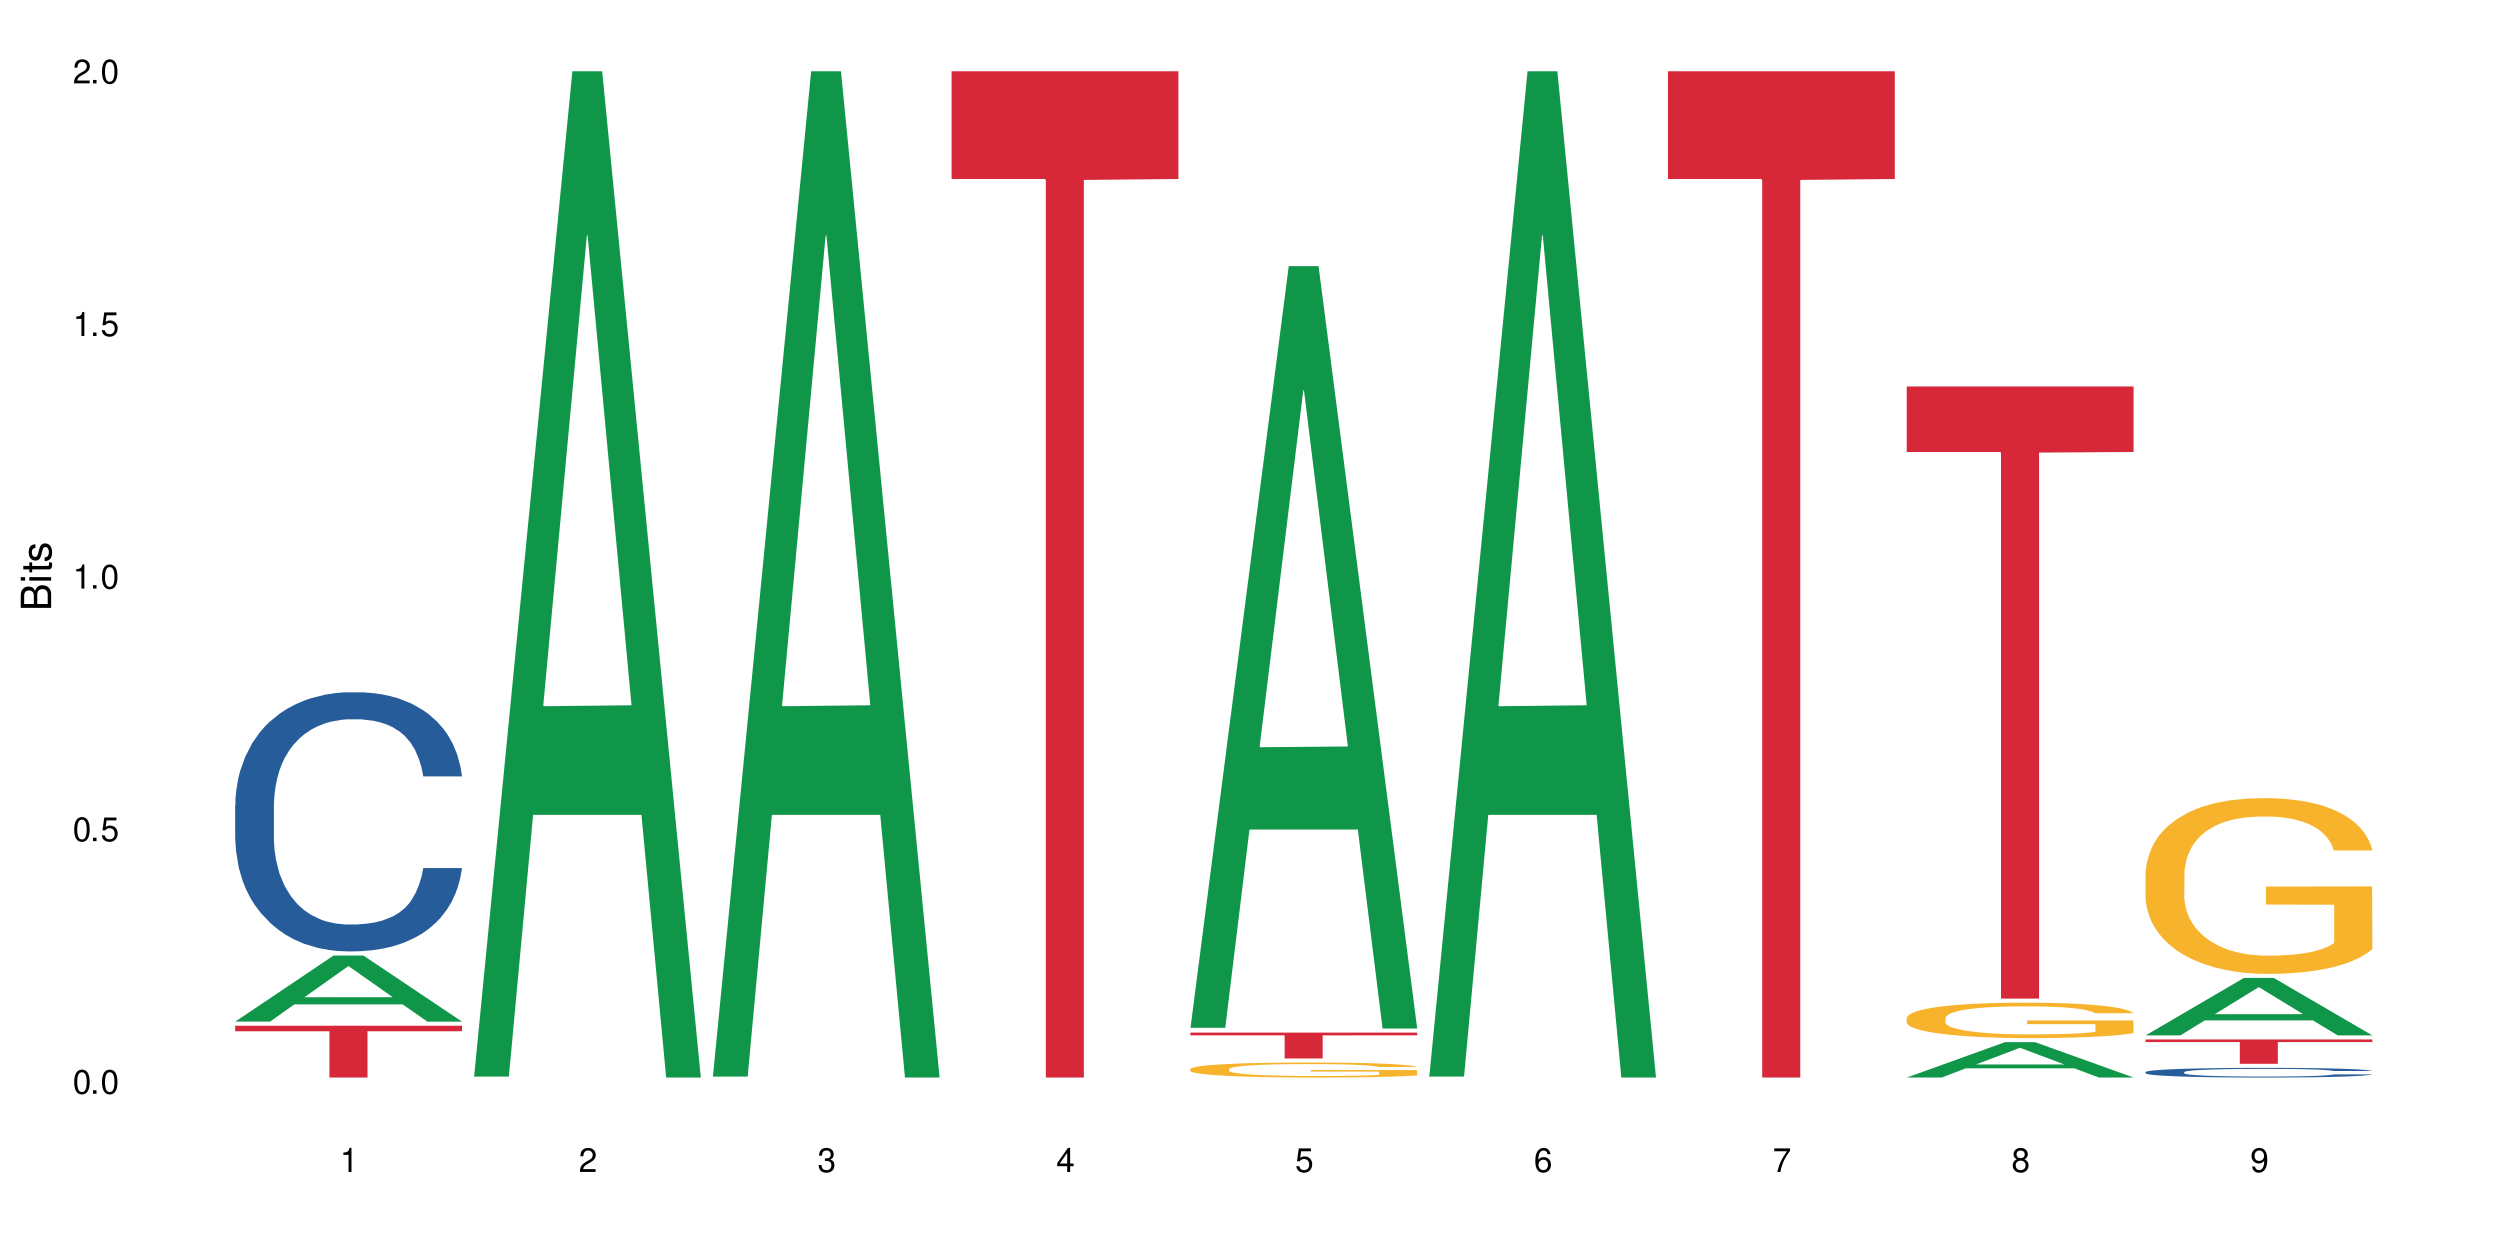 <?xml version="1.0" encoding="UTF-8"?>
<svg xmlns="http://www.w3.org/2000/svg" xmlns:xlink="http://www.w3.org/1999/xlink" width="720" height="360" viewBox="0 0 720 360">
<defs>
<g>
<g id="glyph-0-0">
</g>
<g id="glyph-0-1">
<path d="M 2.641 -6.938 C 2 -6.938 1.422 -6.656 1.078 -6.172 C 0.641 -5.562 0.406 -4.641 0.406 -3.359 C 0.406 -1.016 1.188 0.219 2.641 0.219 C 4.078 0.219 4.859 -1.016 4.859 -3.297 C 4.859 -4.641 4.656 -5.547 4.203 -6.172 C 3.844 -6.656 3.281 -6.938 2.641 -6.938 Z M 2.641 -6.188 C 3.547 -6.188 4 -5.25 4 -3.375 C 4 -1.406 3.562 -0.484 2.625 -0.484 C 1.734 -0.484 1.281 -1.438 1.281 -3.344 C 1.281 -5.25 1.734 -6.188 2.641 -6.188 Z M 2.641 -6.188 "/>
</g>
<g id="glyph-0-2">
<path d="M 1.828 -1 L 0.828 -1 L 0.828 0 L 1.828 0 Z M 1.828 -1 "/>
</g>
<g id="glyph-0-3">
<path d="M 4.562 -6.797 L 1.062 -6.797 L 0.547 -3.094 L 1.328 -3.094 C 1.719 -3.562 2.047 -3.734 2.578 -3.734 C 3.484 -3.734 4.062 -3.109 4.062 -2.094 C 4.062 -1.125 3.484 -0.531 2.578 -0.531 C 1.828 -0.531 1.375 -0.906 1.188 -1.672 L 0.328 -1.672 C 0.453 -1.109 0.547 -0.844 0.75 -0.594 C 1.125 -0.078 1.828 0.219 2.594 0.219 C 3.969 0.219 4.922 -0.781 4.922 -2.219 C 4.922 -3.562 4.031 -4.484 2.719 -4.484 C 2.25 -4.484 1.859 -4.359 1.469 -4.062 L 1.734 -5.969 L 4.562 -5.969 Z M 4.562 -6.797 "/>
</g>
<g id="glyph-0-4">
<path d="M 2.484 -4.938 L 2.484 0 L 3.328 0 L 3.328 -6.938 L 2.766 -6.938 C 2.469 -5.875 2.281 -5.734 0.984 -5.562 L 0.984 -4.938 Z M 2.484 -4.938 "/>
</g>
<g id="glyph-0-5">
<path d="M 4.859 -0.828 L 1.281 -0.828 C 1.359 -1.406 1.672 -1.781 2.5 -2.281 L 3.469 -2.828 C 4.406 -3.344 4.906 -4.062 4.906 -4.906 C 4.906 -5.484 4.672 -6.031 4.266 -6.406 C 3.859 -6.766 3.375 -6.938 2.719 -6.938 C 1.859 -6.938 1.219 -6.625 0.844 -6.031 C 0.609 -5.672 0.5 -5.234 0.484 -4.531 L 1.328 -4.531 C 1.359 -5.016 1.406 -5.281 1.531 -5.516 C 1.75 -5.938 2.188 -6.203 2.703 -6.203 C 3.469 -6.203 4.031 -5.641 4.031 -4.891 C 4.031 -4.344 3.719 -3.859 3.125 -3.516 L 2.234 -3 C 0.812 -2.172 0.406 -1.531 0.328 -0.016 L 4.859 -0.016 Z M 4.859 -0.828 "/>
</g>
<g id="glyph-0-6">
<path d="M 2.125 -3.188 L 2.578 -3.188 C 3.5 -3.188 3.984 -2.766 3.984 -1.922 C 3.984 -1.062 3.469 -0.531 2.594 -0.531 C 1.656 -0.531 1.203 -1 1.156 -2.016 L 0.312 -2.016 C 0.344 -1.453 0.438 -1.094 0.609 -0.781 C 0.953 -0.109 1.625 0.219 2.547 0.219 C 3.953 0.219 4.859 -0.625 4.859 -1.938 C 4.859 -2.828 4.516 -3.297 3.703 -3.594 C 4.344 -3.844 4.656 -4.328 4.656 -5.031 C 4.656 -6.219 3.875 -6.938 2.578 -6.938 C 1.203 -6.938 0.484 -6.172 0.453 -4.703 L 1.297 -4.703 C 1.312 -5.125 1.344 -5.359 1.453 -5.578 C 1.641 -5.969 2.062 -6.203 2.594 -6.203 C 3.344 -6.203 3.797 -5.75 3.797 -5 C 3.797 -4.516 3.609 -4.219 3.25 -4.047 C 3.016 -3.953 2.703 -3.922 2.125 -3.906 Z M 2.125 -3.188 "/>
</g>
<g id="glyph-0-7">
<path d="M 3.141 -1.672 L 3.141 0 L 3.984 0 L 3.984 -1.672 L 4.984 -1.672 L 4.984 -2.438 L 3.984 -2.438 L 3.984 -6.938 L 3.359 -6.938 L 0.266 -2.578 L 0.266 -1.672 Z M 3.141 -2.438 L 1 -2.438 L 3.141 -5.5 Z M 3.141 -2.438 "/>
</g>
<g id="glyph-0-8">
<path d="M 4.781 -5.125 C 4.609 -6.266 3.891 -6.938 2.844 -6.938 C 2.094 -6.938 1.422 -6.578 1.031 -5.953 C 0.594 -5.266 0.406 -4.422 0.406 -3.172 C 0.406 -2 0.578 -1.25 0.984 -0.641 C 1.359 -0.078 1.953 0.219 2.703 0.219 C 3.984 0.219 4.922 -0.75 4.922 -2.094 C 4.922 -3.375 4.062 -4.281 2.844 -4.281 C 2.172 -4.281 1.641 -4.031 1.281 -3.516 C 1.281 -5.234 1.828 -6.188 2.797 -6.188 C 3.391 -6.188 3.797 -5.797 3.938 -5.125 Z M 2.734 -3.531 C 3.547 -3.531 4.062 -2.953 4.062 -2.031 C 4.062 -1.156 3.484 -0.531 2.703 -0.531 C 1.922 -0.531 1.328 -1.188 1.328 -2.078 C 1.328 -2.938 1.906 -3.531 2.734 -3.531 Z M 2.734 -3.531 "/>
</g>
<g id="glyph-0-9">
<path d="M 4.984 -6.797 L 0.438 -6.797 L 0.438 -5.969 L 4.109 -5.969 C 2.5 -3.656 1.828 -2.234 1.328 0 L 2.219 0 C 2.594 -2.172 3.453 -4.047 4.984 -6.094 Z M 4.984 -6.797 "/>
</g>
<g id="glyph-0-10">
<path d="M 3.75 -3.656 C 4.469 -4.094 4.688 -4.438 4.688 -5.078 C 4.688 -6.172 3.844 -6.938 2.641 -6.938 C 1.438 -6.938 0.594 -6.172 0.594 -5.094 C 0.594 -4.438 0.812 -4.094 1.516 -3.656 C 0.734 -3.266 0.359 -2.703 0.359 -1.922 C 0.359 -0.656 1.281 0.219 2.641 0.219 C 3.984 0.219 4.922 -0.656 4.922 -1.922 C 4.922 -2.703 4.531 -3.266 3.75 -3.656 Z M 2.641 -6.188 C 3.359 -6.188 3.812 -5.75 3.812 -5.062 C 3.812 -4.406 3.344 -3.984 2.641 -3.984 C 1.922 -3.984 1.453 -4.406 1.453 -5.078 C 1.453 -5.75 1.922 -6.188 2.641 -6.188 Z M 2.641 -3.266 C 3.484 -3.266 4.062 -2.719 4.062 -1.906 C 4.062 -1.078 3.484 -0.531 2.625 -0.531 C 1.797 -0.531 1.219 -1.094 1.219 -1.906 C 1.219 -2.719 1.781 -3.266 2.641 -3.266 Z M 2.641 -3.266 "/>
</g>
<g id="glyph-0-11">
<path d="M 0.516 -1.578 C 0.672 -0.453 1.406 0.219 2.438 0.219 C 3.188 0.219 3.859 -0.141 4.266 -0.766 C 4.688 -1.453 4.891 -2.297 4.891 -3.547 C 4.891 -4.719 4.703 -5.453 4.312 -6.078 C 3.938 -6.641 3.344 -6.938 2.594 -6.938 C 1.297 -6.938 0.359 -5.969 0.359 -4.625 C 0.359 -3.344 1.234 -2.453 2.453 -2.453 C 3.094 -2.453 3.578 -2.672 4.016 -3.203 C 4 -1.484 3.469 -0.531 2.5 -0.531 C 1.906 -0.531 1.484 -0.906 1.359 -1.578 Z M 2.578 -6.203 C 3.375 -6.203 3.969 -5.531 3.969 -4.641 C 3.969 -3.797 3.391 -3.188 2.547 -3.188 C 1.734 -3.188 1.234 -3.766 1.234 -4.688 C 1.234 -5.562 1.797 -6.203 2.578 -6.203 Z M 2.578 -6.203 "/>
</g>
<g id="glyph-1-0">
</g>
<g id="glyph-1-1">
<path d="M 0 -0.953 L 0 -4.891 C 0 -5.719 -0.234 -6.344 -0.734 -6.797 C -1.188 -7.234 -1.812 -7.469 -2.5 -7.469 C -3.547 -7.469 -4.188 -7 -4.625 -5.875 C -4.984 -6.688 -5.625 -7.094 -6.531 -7.094 C -7.172 -7.094 -7.734 -6.859 -8.141 -6.391 C -8.562 -5.922 -8.75 -5.344 -8.75 -4.5 L -8.75 -0.953 Z M -4.984 -2.062 L -7.766 -2.062 L -7.766 -4.219 C -7.766 -4.844 -7.688 -5.203 -7.453 -5.5 C -7.219 -5.812 -6.859 -5.969 -6.375 -5.969 C -5.891 -5.969 -5.531 -5.812 -5.297 -5.5 C -5.062 -5.203 -4.984 -4.844 -4.984 -4.219 Z M -0.984 -2.062 L -4 -2.062 L -4 -4.781 C -4 -5.766 -3.438 -6.359 -2.484 -6.359 C -1.547 -6.359 -0.984 -5.766 -0.984 -4.781 Z M -0.984 -2.062 "/>
</g>
<g id="glyph-1-2">
<path d="M -6.281 -1.797 L -6.281 -0.797 L 0 -0.797 L 0 -1.797 Z M -8.75 -1.797 L -8.75 -0.797 L -7.484 -0.797 L -7.484 -1.797 Z M -8.75 -1.797 "/>
</g>
<g id="glyph-1-3">
<path d="M -6.281 -3.047 L -6.281 -2.016 L -8.016 -2.016 L -8.016 -1.016 L -6.281 -1.016 L -6.281 -0.172 L -5.469 -0.172 L -5.469 -1.016 L -0.719 -1.016 C -0.078 -1.016 0.281 -1.453 0.281 -2.234 C 0.281 -2.5 0.25 -2.719 0.188 -3.047 L -0.641 -3.047 C -0.609 -2.906 -0.594 -2.766 -0.594 -2.562 C -0.594 -2.141 -0.719 -2.016 -1.156 -2.016 L -5.469 -2.016 L -5.469 -3.047 Z M -6.281 -3.047 "/>
</g>
<g id="glyph-1-4">
<path d="M -4.531 -5.25 C -5.766 -5.25 -6.469 -4.422 -6.469 -2.969 C -6.469 -1.516 -5.719 -0.562 -4.547 -0.562 C -3.562 -0.562 -3.094 -1.062 -2.734 -2.562 L -2.516 -3.484 C -2.344 -4.188 -2.094 -4.469 -1.641 -4.469 C -1.047 -4.469 -0.641 -3.875 -0.641 -3 C -0.641 -2.453 -0.797 -2 -1.062 -1.75 C -1.25 -1.594 -1.422 -1.531 -1.875 -1.469 L -1.875 -0.406 C -0.422 -0.453 0.281 -1.266 0.281 -2.922 C 0.281 -4.5 -0.5 -5.516 -1.719 -5.516 C -2.656 -5.516 -3.172 -4.984 -3.469 -3.734 L -3.703 -2.766 C -3.891 -1.953 -4.156 -1.609 -4.594 -1.609 C -5.188 -1.609 -5.547 -2.125 -5.547 -2.938 C -5.547 -3.75 -5.203 -4.172 -4.531 -4.203 Z M -4.531 -5.25 "/>
</g>
</g>
</defs>
<rect x="-72" y="-36" width="864" height="432" fill="rgb(100%, 100%, 100%)" fill-opacity="1"/>
<path fill-rule="nonzero" fill="rgb(6.275%, 58.824%, 28.235%)" fill-opacity="1" d="M 67.73 294.219 L 67.801 294.199 L 96.07 275.188 L 104.656 275.188 L 133.066 294.238 L 123.082 294.238 L 115.965 289.266 L 84.762 289.266 L 77.781 294.219 L 67.73 294.219 L 87.766 287.207 L 113.102 287.188 L 100.469 278.301 L 100.328 278.281 L 100.188 278.336 L 87.695 287.188 L 87.766 287.207 Z M 67.73 294.219 "/>
<path fill-rule="nonzero" fill="rgb(14.51%, 36.078%, 60%)" fill-opacity="1" d="M 67.73 231.859 L 67.812 231.793 L 67.812 230.156 L 68.051 227.562 L 68.605 224.289 L 69.164 222.035 L 70.598 218.012 L 72.59 214.121 L 74.664 211.121 L 76.176 209.348 L 77.531 207.984 L 80.637 205.457 L 82.629 204.16 L 84.781 203.004 L 87.41 201.844 L 89.324 201.16 L 93.625 200.07 L 96.812 199.59 L 99.281 199.387 L 104.621 199.387 L 107.809 199.66 L 110.117 200 L 112.668 200.547 L 114.82 201.16 L 118.562 202.66 L 121.91 204.57 L 123.426 205.664 L 125.816 207.777 L 127.648 209.824 L 128.922 211.598 L 130.355 214.121 L 131.629 217.191 L 132.586 220.672 L 133.066 223.605 L 121.91 223.605 L 121.352 220.875 L 120.715 218.762 L 119.52 215.965 L 118.324 213.984 L 116.652 212.008 L 115.137 210.711 L 113.066 209.414 L 111.234 208.598 L 109.32 207.984 L 107.488 207.574 L 103.984 207.164 L 99.922 207.164 L 98.406 207.301 L 95.297 207.848 L 93.625 208.324 L 91.234 209.277 L 89.562 210.164 L 87.57 211.531 L 86.215 212.691 L 84.543 214.465 L 83.348 216.031 L 81.992 218.285 L 81.195 219.988 L 80.48 221.898 L 79.84 224.152 L 79.363 226.539 L 79.043 229.062 L 78.887 231.52 L 78.887 242.094 L 79.043 244.551 L 79.441 247.414 L 80.48 251.578 L 81.992 255.191 L 83.746 258.059 L 85.418 260.105 L 86.375 261.059 L 87.648 262.152 L 89.641 263.516 L 92.512 264.883 L 94.184 265.426 L 96.734 265.973 L 99.363 266.246 L 102.867 266.246 L 105.977 265.973 L 108.047 265.633 L 110.199 265.086 L 113.145 263.926 L 114.98 262.836 L 116.57 261.539 L 117.766 260.242 L 118.562 259.148 L 119.758 257.035 L 120.715 254.715 L 121.434 252.328 L 121.91 250.008 L 133.066 250.008 L 132.586 252.738 L 131.871 255.398 L 131.152 257.375 L 130.039 259.766 L 128.762 261.879 L 126.93 264.266 L 125.418 265.836 L 123.426 267.543 L 121.59 268.84 L 119.602 269.996 L 116.652 271.363 L 114.738 272.043 L 112.668 272.66 L 110.199 273.203 L 107.09 273.684 L 103.746 273.953 L 100.637 274.023 L 97.289 273.887 L 94.82 273.613 L 91.555 273 L 87.492 271.773 L 84.543 270.477 L 82.23 269.18 L 80.238 267.816 L 78.008 265.973 L 75.141 262.973 L 73.387 260.652 L 72.191 258.742 L 70.84 256.082 L 69.883 253.691 L 68.766 249.871 L 67.969 245.027 L 67.73 241.277 Z M 67.73 231.859 "/>
<path fill-rule="nonzero" fill="rgb(83.922%, 15.686%, 22.353%)" fill-opacity="1" d="M 67.73 295.402 L 133.066 295.402 L 133.066 297 L 105.836 297.012 L 105.836 310.332 L 94.879 310.332 L 94.879 297.027 L 94.723 297 L 67.73 297 Z M 67.73 295.402 "/>
<path fill-rule="nonzero" fill="rgb(6.275%, 58.824%, 28.235%)" fill-opacity="1" d="M 136.504 310.059 L 136.574 309.789 L 164.844 20.527 L 173.43 20.527 L 201.836 310.332 L 191.855 310.332 L 184.738 234.684 L 153.535 234.684 L 146.555 310.059 L 136.504 310.059 L 156.535 203.391 L 181.875 203.117 L 169.242 67.875 L 169.102 67.602 L 168.961 68.418 L 156.469 203.117 L 156.535 203.391 Z M 136.504 310.059 "/>
<path fill-rule="nonzero" fill="rgb(6.275%, 58.824%, 28.235%)" fill-opacity="1" d="M 205.277 310.059 L 205.348 309.789 L 233.617 20.527 L 242.203 20.527 L 270.609 310.332 L 260.629 310.332 L 253.508 234.684 L 222.309 234.684 L 215.328 310.059 L 205.277 310.059 L 225.309 203.391 L 250.648 203.117 L 238.012 67.875 L 237.875 67.602 L 237.734 68.418 L 225.238 203.117 L 225.309 203.391 Z M 205.277 310.059 "/>
<path fill-rule="nonzero" fill="rgb(83.922%, 15.686%, 22.353%)" fill-opacity="1" d="M 274.051 20.527 L 339.383 20.527 L 339.383 51.547 L 312.152 51.82 L 312.152 310.332 L 301.199 310.332 L 301.199 52.094 L 301.039 51.547 L 274.051 51.547 Z M 274.051 20.527 "/>
<path fill-rule="nonzero" fill="rgb(6.275%, 58.824%, 28.235%)" fill-opacity="1" d="M 342.82 296.012 L 342.891 295.805 L 371.16 76.652 L 379.746 76.652 L 408.156 296.219 L 398.176 296.219 L 391.055 238.902 L 359.852 238.902 L 352.875 296.012 L 342.82 296.012 L 362.855 215.195 L 388.191 214.988 L 375.559 112.523 L 375.418 112.32 L 375.281 112.938 L 362.785 214.988 L 362.855 215.195 Z M 342.82 296.012 "/>
<path fill-rule="nonzero" fill="rgb(96.863%, 70.196%, 16.863%)" fill-opacity="1" d="M 342.82 307.859 L 342.902 307.855 L 342.902 307.777 L 343.219 307.598 L 344.016 307.355 L 345.051 307.152 L 346.168 306.996 L 346.887 306.91 L 348.082 306.793 L 349.117 306.707 L 351.746 306.527 L 355.094 306.363 L 356.926 306.293 L 358.996 306.227 L 361.945 306.148 L 363.297 306.121 L 367.441 306.059 L 372.141 306.02 L 377.32 306.008 L 379.711 306.012 L 382.977 306.027 L 387.441 306.07 L 389.988 306.109 L 391.98 306.148 L 394.055 306.199 L 396.602 306.281 L 398.992 306.375 L 400.906 306.469 L 402.816 306.59 L 404.41 306.715 L 405.766 306.852 L 406.961 307.02 L 407.68 307.156 L 408.156 307.297 L 397.082 307.297 L 396.445 307.156 L 395.727 307.051 L 394.531 306.918 L 393.336 306.824 L 392.141 306.75 L 389.91 306.648 L 387.996 306.586 L 385.609 306.527 L 383.297 306.492 L 380.668 306.469 L 379.074 306.461 L 374.852 306.461 L 371.027 306.488 L 368.797 306.52 L 367.203 306.551 L 364.973 306.613 L 363.617 306.66 L 362.82 306.691 L 360.43 306.812 L 358.836 306.922 L 357.961 307 L 356.844 307.117 L 356.047 307.223 L 355.172 307.383 L 354.695 307.5 L 354.055 307.77 L 353.977 308.48 L 354.215 308.629 L 354.695 308.793 L 355.332 308.934 L 356.285 309.086 L 357.242 309.199 L 358.918 309.352 L 360.352 309.457 L 361.465 309.523 L 363.617 309.629 L 364.492 309.664 L 366.566 309.734 L 368.715 309.793 L 371.344 309.84 L 373.336 309.863 L 376.523 309.883 L 380.59 309.883 L 385.367 309.859 L 388.395 309.828 L 390.469 309.797 L 391.824 309.77 L 393.496 309.723 L 394.691 309.684 L 395.805 309.641 L 397.16 309.574 L 397.16 308.629 L 377.48 308.625 L 377.48 308.184 L 408.074 308.18 L 408.156 309.723 L 406.484 309.832 L 404.41 309.934 L 402.418 310.012 L 400.348 310.078 L 397.398 310.156 L 395.008 310.203 L 391.344 310.258 L 387.996 310.293 L 384.492 310.316 L 381.387 310.328 L 377.719 310.332 L 374.453 310.324 L 370.949 310.301 L 368.16 310.27 L 365.609 310.23 L 363.059 310.18 L 359.871 310.094 L 357.801 310.027 L 355.648 309.945 L 353.5 309.848 L 351.586 309.738 L 350.312 309.656 L 349.035 309.562 L 347.684 309.445 L 346.406 309.309 L 345.449 309.188 L 344.574 309.047 L 343.938 308.918 L 343.301 308.742 L 342.98 308.598 L 342.82 308.477 Z M 342.82 307.859 "/>
<path fill-rule="nonzero" fill="rgb(83.922%, 15.686%, 22.353%)" fill-opacity="1" d="M 342.82 297.383 L 408.156 297.383 L 408.156 298.18 L 380.926 298.188 L 380.926 304.844 L 369.973 304.844 L 369.973 298.195 L 369.812 298.18 L 342.82 298.18 Z M 342.82 297.383 "/>
<path fill-rule="nonzero" fill="rgb(6.275%, 58.824%, 28.235%)" fill-opacity="1" d="M 411.594 310.059 L 411.664 309.789 L 439.934 20.527 L 448.52 20.527 L 476.93 310.332 L 466.945 310.332 L 459.828 234.684 L 428.625 234.684 L 421.645 310.059 L 411.594 310.059 L 431.629 203.391 L 456.965 203.117 L 444.332 67.875 L 444.191 67.602 L 444.051 68.418 L 431.559 203.117 L 431.629 203.391 Z M 411.594 310.059 "/>
<path fill-rule="nonzero" fill="rgb(83.922%, 15.686%, 22.353%)" fill-opacity="1" d="M 480.367 20.527 L 545.703 20.527 L 545.703 51.547 L 518.473 51.82 L 518.473 310.332 L 507.516 310.332 L 507.516 52.094 L 507.359 51.547 L 480.367 51.547 Z M 480.367 20.527 "/>
<path fill-rule="nonzero" fill="rgb(6.275%, 58.824%, 28.235%)" fill-opacity="1" d="M 549.141 310.324 L 549.211 310.312 L 577.48 300.133 L 586.066 300.133 L 614.473 310.332 L 604.492 310.332 L 597.371 307.672 L 566.172 307.672 L 559.191 310.324 L 549.141 310.324 L 569.172 306.57 L 594.512 306.559 L 581.875 301.801 L 581.738 301.789 L 581.598 301.82 L 569.102 306.559 L 569.172 306.57 Z M 549.141 310.324 "/>
<path fill-rule="nonzero" fill="rgb(96.863%, 70.196%, 16.863%)" fill-opacity="1" d="M 549.141 293.137 L 549.219 293.129 L 549.219 292.941 L 549.539 292.523 L 550.336 291.945 L 551.371 291.473 L 552.484 291.098 L 553.203 290.902 L 554.398 290.625 L 555.434 290.418 L 558.062 290 L 561.41 289.609 L 563.242 289.441 L 565.312 289.281 L 568.262 289.105 L 569.617 289.039 L 573.758 288.891 L 578.461 288.797 L 583.641 288.77 L 586.031 288.781 L 589.297 288.816 L 593.758 288.918 L 596.309 289.012 L 598.301 289.105 L 600.371 289.227 L 602.922 289.414 L 605.312 289.637 L 607.223 289.859 L 609.137 290.141 L 610.73 290.438 L 612.082 290.762 L 613.277 291.156 L 613.996 291.48 L 614.473 291.805 L 603.398 291.805 L 602.762 291.48 L 602.043 291.23 L 600.848 290.922 L 599.652 290.699 L 598.461 290.52 L 596.227 290.277 L 594.316 290.129 L 591.926 290 L 589.613 289.914 L 586.984 289.859 L 585.391 289.84 L 581.168 289.84 L 577.344 289.906 L 575.113 289.98 L 573.52 290.055 L 571.289 290.195 L 569.934 290.309 L 569.137 290.383 L 566.75 290.672 L 565.156 290.93 L 564.277 291.109 L 563.164 291.387 L 562.367 291.641 L 561.488 292.012 L 561.012 292.289 L 560.375 292.926 L 560.293 294.602 L 560.535 294.953 L 561.012 295.336 L 561.648 295.672 L 562.605 296.027 L 563.562 296.297 L 565.234 296.66 L 566.668 296.902 L 567.785 297.059 L 569.934 297.312 L 570.812 297.395 L 572.883 297.562 L 575.035 297.691 L 577.664 297.805 L 579.656 297.859 L 582.844 297.906 L 586.906 297.906 L 591.688 297.852 L 594.715 297.777 L 596.785 297.703 L 598.141 297.637 L 599.812 297.535 L 601.008 297.441 L 602.125 297.34 L 603.48 297.18 L 603.48 294.953 L 583.797 294.945 L 583.797 293.902 L 614.395 293.895 L 614.473 297.535 L 612.801 297.785 L 610.73 298.027 L 608.738 298.215 L 606.664 298.375 L 603.719 298.551 L 601.328 298.66 L 597.664 298.793 L 594.316 298.875 L 590.809 298.934 L 587.703 298.961 L 584.039 298.969 L 580.77 298.949 L 577.266 298.895 L 574.477 298.82 L 571.926 298.727 L 569.379 298.605 L 566.191 298.41 L 564.117 298.254 L 561.969 298.055 L 559.816 297.824 L 557.902 297.57 L 556.629 297.375 L 555.355 297.152 L 554 296.875 L 552.727 296.559 L 551.77 296.27 L 550.895 295.941 L 550.254 295.637 L 549.617 295.215 L 549.301 294.879 L 549.141 294.59 Z M 549.141 293.137 "/>
<path fill-rule="nonzero" fill="rgb(83.922%, 15.686%, 22.353%)" fill-opacity="1" d="M 549.141 111.305 L 614.473 111.305 L 614.473 130.176 L 587.246 130.344 L 587.246 287.605 L 576.289 287.605 L 576.289 130.508 L 576.129 130.176 L 549.141 130.176 Z M 549.141 111.305 "/>
<path fill-rule="nonzero" fill="rgb(6.275%, 58.824%, 28.235%)" fill-opacity="1" d="M 617.914 298.188 L 617.98 298.172 L 646.25 281.648 L 654.836 281.648 L 683.246 298.203 L 673.266 298.203 L 666.145 293.883 L 634.945 293.883 L 627.965 298.188 L 617.914 298.188 L 637.945 292.094 L 663.285 292.078 L 650.648 284.352 L 650.512 284.336 L 650.371 284.383 L 637.875 292.078 L 637.945 292.094 Z M 617.914 298.188 "/>
<path fill-rule="nonzero" fill="rgb(14.51%, 36.078%, 60%)" fill-opacity="1" d="M 617.914 308.758 L 617.992 308.754 L 617.992 308.695 L 618.23 308.598 L 618.789 308.473 L 619.348 308.391 L 620.781 308.238 L 622.773 308.094 L 624.844 307.98 L 626.359 307.918 L 627.711 307.863 L 630.82 307.77 L 632.812 307.723 L 634.965 307.68 L 637.594 307.637 L 639.504 307.609 L 643.809 307.57 L 646.996 307.551 L 649.465 307.543 L 654.801 307.543 L 657.988 307.555 L 660.301 307.566 L 662.852 307.586 L 665 307.609 L 668.746 307.668 L 672.094 307.738 L 673.605 307.777 L 675.996 307.855 L 677.828 307.934 L 679.102 308 L 680.539 308.094 L 681.812 308.211 L 682.77 308.34 L 683.246 308.449 L 672.094 308.449 L 671.535 308.348 L 670.898 308.27 L 669.703 308.164 L 668.508 308.09 L 666.832 308.016 L 665.32 307.969 L 663.246 307.918 L 661.414 307.887 L 659.504 307.863 L 657.672 307.852 L 654.164 307.836 L 650.102 307.836 L 648.586 307.84 L 645.48 307.859 L 643.809 307.879 L 641.418 307.914 L 639.742 307.945 L 637.75 307.996 L 636.398 308.039 L 634.723 308.105 L 633.527 308.164 L 632.176 308.25 L 631.379 308.312 L 630.66 308.387 L 630.023 308.469 L 629.547 308.559 L 629.227 308.652 L 629.066 308.746 L 629.066 309.141 L 629.227 309.23 L 629.625 309.34 L 630.66 309.492 L 632.176 309.629 L 633.926 309.734 L 635.602 309.812 L 636.559 309.848 L 637.832 309.891 L 639.824 309.941 L 642.691 309.992 L 644.363 310.012 L 646.914 310.031 L 649.543 310.043 L 653.051 310.043 L 656.156 310.031 L 658.227 310.02 L 660.379 310 L 663.328 309.957 L 665.16 309.914 L 666.754 309.867 L 667.949 309.816 L 668.746 309.777 L 669.941 309.699 L 670.898 309.609 L 671.613 309.523 L 672.094 309.434 L 683.246 309.434 L 682.77 309.539 L 682.051 309.637 L 681.336 309.711 L 680.219 309.801 L 678.945 309.879 L 677.113 309.969 L 675.598 310.027 L 673.605 310.09 L 671.773 310.141 L 669.781 310.184 L 666.832 310.234 L 664.922 310.258 L 662.852 310.281 L 660.379 310.301 L 657.273 310.32 L 653.926 310.328 L 650.82 310.332 L 647.473 310.328 L 645.004 310.316 L 641.734 310.293 L 637.672 310.25 L 634.723 310.199 L 632.414 310.152 L 630.422 310.102 L 628.191 310.031 L 625.324 309.918 L 623.57 309.832 L 622.375 309.762 L 621.02 309.66 L 620.062 309.574 L 618.949 309.43 L 618.152 309.25 L 617.914 309.109 Z M 617.914 308.758 "/>
<path fill-rule="nonzero" fill="rgb(96.863%, 70.196%, 16.863%)" fill-opacity="1" d="M 617.914 251.543 L 617.992 251.496 L 617.992 250.57 L 618.312 248.492 L 619.109 245.625 L 620.145 243.266 L 621.258 241.418 L 621.977 240.445 L 623.172 239.059 L 624.207 238.043 L 626.836 235.961 L 630.184 234.02 L 632.016 233.188 L 634.086 232.402 L 637.035 231.523 L 638.391 231.199 L 642.531 230.457 L 647.234 229.996 L 652.414 229.859 L 654.801 229.902 L 658.07 230.09 L 662.531 230.598 L 665.082 231.059 L 667.074 231.523 L 669.145 232.125 L 671.695 233.047 L 674.082 234.156 L 675.996 235.266 L 677.91 236.652 L 679.5 238.133 L 680.855 239.754 L 682.051 241.695 L 682.77 243.312 L 683.246 244.93 L 672.172 244.93 L 671.535 243.312 L 670.816 242.062 L 669.621 240.539 L 668.426 239.43 L 667.23 238.551 L 665 237.348 L 663.09 236.609 L 660.699 235.961 L 658.387 235.543 L 655.758 235.266 L 654.164 235.176 L 649.941 235.176 L 646.117 235.5 L 643.887 235.867 L 642.293 236.238 L 640.062 236.934 L 638.707 237.488 L 637.91 237.855 L 635.52 239.289 L 633.926 240.586 L 633.051 241.461 L 631.934 242.852 L 631.141 244.098 L 630.262 245.949 L 629.785 247.336 L 629.148 250.477 L 629.066 258.801 L 629.305 260.559 L 629.785 262.453 L 630.422 264.117 L 631.379 265.875 L 632.332 267.215 L 634.008 269.02 L 635.441 270.219 L 636.559 271.008 L 638.707 272.254 L 639.586 272.672 L 641.656 273.504 L 643.809 274.152 L 646.438 274.707 L 648.43 274.984 L 651.617 275.215 L 655.68 275.215 L 660.461 274.938 L 663.488 274.566 L 665.559 274.195 L 666.914 273.875 L 668.586 273.363 L 669.781 272.902 L 670.898 272.395 L 672.25 271.609 L 672.25 260.559 L 652.57 260.512 L 652.57 255.332 L 683.168 255.285 L 683.246 273.363 L 681.574 274.613 L 679.5 275.816 L 677.512 276.738 L 675.438 277.527 L 672.492 278.402 L 670.102 278.957 L 666.434 279.605 L 663.09 280.023 L 659.582 280.301 L 656.477 280.438 L 652.809 280.484 L 649.543 280.391 L 646.039 280.113 L 643.25 279.746 L 640.699 279.281 L 638.148 278.68 L 634.965 277.711 L 632.891 276.926 L 630.742 275.953 L 628.59 274.797 L 626.676 273.551 L 625.402 272.578 L 624.129 271.469 L 622.773 270.082 L 621.496 268.512 L 620.543 267.078 L 619.664 265.457 L 619.027 263.934 L 618.391 261.852 L 618.07 260.188 L 617.914 258.754 Z M 617.914 251.543 "/>
<path fill-rule="nonzero" fill="rgb(83.922%, 15.686%, 22.353%)" fill-opacity="1" d="M 617.914 299.367 L 683.246 299.367 L 683.246 300.117 L 656.016 300.125 L 656.016 306.379 L 645.062 306.379 L 645.062 300.129 L 644.902 300.117 L 617.914 300.117 Z M 617.914 299.367 "/>
<g fill="rgb(0%, 0%, 0%)" fill-opacity="1">
<use xlink:href="#glyph-0-1" x="20.965" y="314.993"/>
<use xlink:href="#glyph-0-2" x="25.965" y="314.993"/>
<use xlink:href="#glyph-0-1" x="28.965" y="314.993"/>
</g>
<g fill="rgb(0%, 0%, 0%)" fill-opacity="1">
<use xlink:href="#glyph-0-1" x="20.965" y="242.251"/>
<use xlink:href="#glyph-0-2" x="25.965" y="242.251"/>
<use xlink:href="#glyph-0-3" x="28.965" y="242.251"/>
</g>
<g fill="rgb(0%, 0%, 0%)" fill-opacity="1">
<use xlink:href="#glyph-0-4" x="20.965" y="169.509"/>
<use xlink:href="#glyph-0-2" x="25.965" y="169.509"/>
<use xlink:href="#glyph-0-1" x="28.965" y="169.509"/>
</g>
<g fill="rgb(0%, 0%, 0%)" fill-opacity="1">
<use xlink:href="#glyph-0-4" x="20.965" y="96.767"/>
<use xlink:href="#glyph-0-2" x="25.965" y="96.767"/>
<use xlink:href="#glyph-0-3" x="28.965" y="96.767"/>
</g>
<g fill="rgb(0%, 0%, 0%)" fill-opacity="1">
<use xlink:href="#glyph-0-5" x="20.965" y="24.024"/>
<use xlink:href="#glyph-0-2" x="25.965" y="24.024"/>
<use xlink:href="#glyph-0-1" x="28.965" y="24.024"/>
</g>
<g fill="rgb(0%, 0%, 0%)" fill-opacity="1">
<use xlink:href="#glyph-0-4" x="97.898" y="337.532"/>
</g>
<g fill="rgb(0%, 0%, 0%)" fill-opacity="1">
<use xlink:href="#glyph-0-5" x="166.672" y="337.532"/>
</g>
<g fill="rgb(0%, 0%, 0%)" fill-opacity="1">
<use xlink:href="#glyph-0-6" x="235.445" y="337.532"/>
</g>
<g fill="rgb(0%, 0%, 0%)" fill-opacity="1">
<use xlink:href="#glyph-0-7" x="304.215" y="337.532"/>
</g>
<g fill="rgb(0%, 0%, 0%)" fill-opacity="1">
<use xlink:href="#glyph-0-3" x="372.988" y="337.532"/>
</g>
<g fill="rgb(0%, 0%, 0%)" fill-opacity="1">
<use xlink:href="#glyph-0-8" x="441.762" y="337.532"/>
</g>
<g fill="rgb(0%, 0%, 0%)" fill-opacity="1">
<use xlink:href="#glyph-0-9" x="510.535" y="337.532"/>
</g>
<g fill="rgb(0%, 0%, 0%)" fill-opacity="1">
<use xlink:href="#glyph-0-10" x="579.309" y="337.532"/>
</g>
<g fill="rgb(0%, 0%, 0%)" fill-opacity="1">
<use xlink:href="#glyph-0-11" x="648.078" y="337.532"/>
</g>
<g fill="rgb(0%, 0%, 0%)" fill-opacity="1">
<use xlink:href="#glyph-1-1" x="14.725" y="176.012"/>
<use xlink:href="#glyph-1-2" x="14.725" y="168.012"/>
<use xlink:href="#glyph-1-3" x="14.725" y="165.012"/>
<use xlink:href="#glyph-1-4" x="14.725" y="162.012"/>
</g>
</svg>
